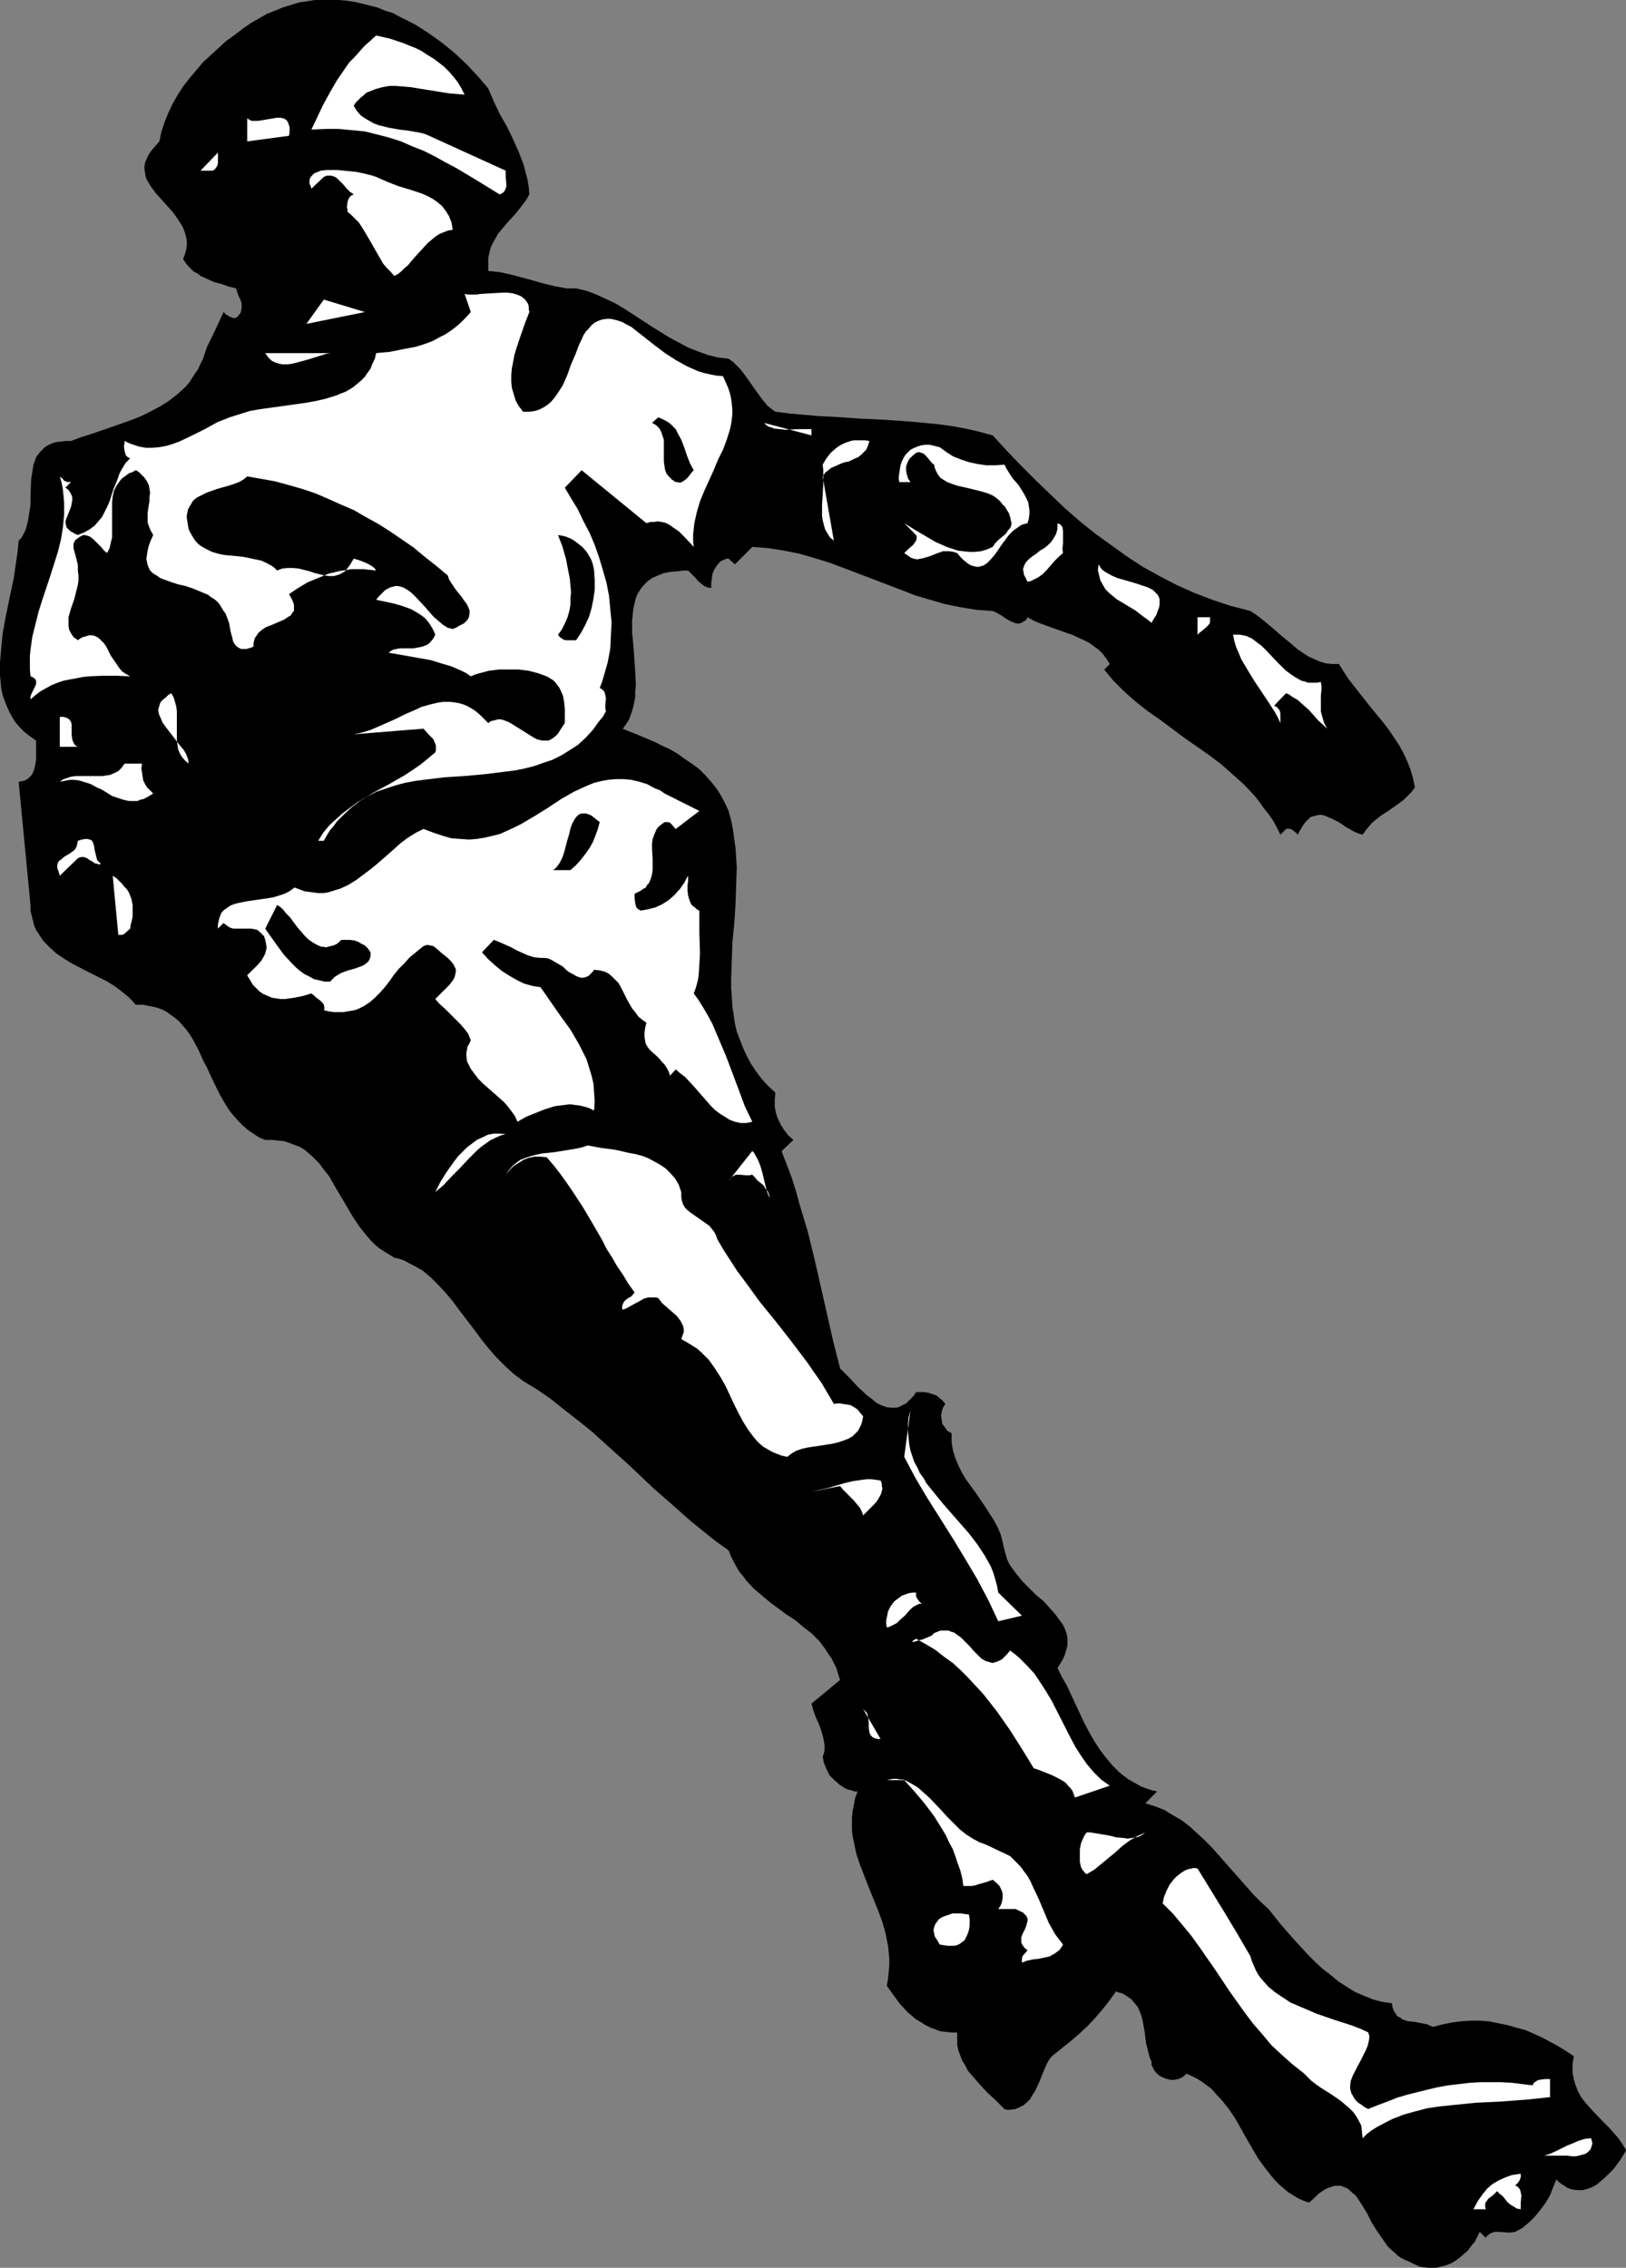 <?xml version="1.0" encoding="UTF-8" standalone="no"?>
<svg
   version="1.0"
   width="111.617mm"
   height="155.668mm"
   id="svg39"
   sodipodi:docname="In-Line Skating 24.wmf"
   xmlns:inkscape="http://www.inkscape.org/namespaces/inkscape"
   xmlns:sodipodi="http://sodipodi.sourceforge.net/DTD/sodipodi-0.dtd"
   xmlns="http://www.w3.org/2000/svg"
   xmlns:svg="http://www.w3.org/2000/svg">
  <rect width="100%" height="100%" fill="#808080" stroke="none"/>
  <sodipodi:namedview
     id="namedview39"
     pagecolor="#ffffff"
     bordercolor="#000000"
     borderopacity="0.25"
     inkscape:showpageshadow="2"
     inkscape:pageopacity="0.0"
     inkscape:pagecheckerboard="0"
     inkscape:deskcolor="#d1d1d1"
     inkscape:document-units="mm" />
  <defs
     id="defs1">
    <pattern
       id="WMFhbasepattern"
       patternUnits="userSpaceOnUse"
       width="6"
       height="6"
       x="0"
       y="0" />
  </defs>
  <path
     style="fill:#000000;fill-opacity:1;fill-rule:evenodd;stroke:none"
     d="m 126.671,22.946 1.454,3.393 1.616,3.393 1.777,3.07 1.616,3.393 1.454,3.232 1.293,3.393 0.485,1.939 0.485,1.778 0.323,1.939 0.162,1.939 -0.808,1.454 -0.969,1.293 -1.777,2.262 -1.939,2.101 -1.777,2.101 -0.808,0.97 -0.646,1.131 -0.646,1.131 -0.646,1.293 -0.323,1.293 -0.323,1.454 v 1.616 1.778 l 3.07,0.323 2.908,0.646 3.07,0.808 2.908,0.808 2.908,0.808 2.747,0.646 2.747,0.485 h 1.293 1.131 l 2.747,0.646 2.585,0.97 2.424,1.131 2.424,1.131 2.424,1.454 2.262,1.454 4.686,3.07 4.686,2.909 2.424,1.293 2.424,1.293 2.424,0.97 2.747,0.97 2.585,0.646 1.454,0.162 1.293,0.162 1.131,0.808 0.969,0.97 0.969,0.97 0.646,0.808 1.293,1.778 1.131,1.616 1.131,1.616 1.293,1.778 0.646,0.808 0.808,0.97 0.969,0.808 1.131,0.808 3.878,0.485 3.716,0.323 3.555,0.323 3.555,0.162 7.109,0.485 6.786,0.323 6.786,0.485 6.786,0.646 3.555,0.485 3.555,0.646 3.555,0.808 3.555,0.97 3.716,4.04 3.716,3.878 3.716,3.717 3.878,3.717 3.716,3.555 3.878,3.393 4.039,3.232 4.039,2.909 4.039,2.909 4.201,2.747 4.362,2.424 4.362,2.262 4.686,2.101 4.686,1.778 4.847,1.616 2.585,0.646 2.424,0.646 1.454,0.97 1.293,0.97 2.747,2.262 2.585,2.262 2.747,2.262 1.293,1.131 1.454,0.97 1.454,0.97 1.454,0.646 1.454,0.646 1.616,0.485 1.616,0.162 h 1.777 l 1.293,2.101 1.293,1.939 2.908,3.717 3.07,3.878 3.07,3.717 1.454,1.939 1.293,1.939 1.293,1.939 1.131,2.101 0.969,2.101 0.808,2.101 0.646,2.262 0.485,2.262 -0.808,1.131 -0.969,0.97 -0.969,0.97 -0.808,0.646 -1.777,1.293 -1.616,1.131 -1.777,1.131 -1.616,1.293 -0.808,0.646 -0.808,0.97 -0.808,0.97 -0.808,1.131 -1.131,-0.323 -1.131,-0.485 -2.262,-1.293 -1.131,-0.808 -1.131,-0.646 -0.969,-0.485 -1.131,-0.485 -1.131,-0.485 -0.969,-0.162 -0.969,0.162 -1.131,0.323 -0.485,0.162 -0.323,0.323 -0.969,0.97 -0.485,0.646 -0.485,0.808 -0.485,0.808 -0.485,0.97 -0.646,-0.646 -0.646,-0.485 -0.485,-0.323 h -0.323 l -0.485,-0.162 -0.485,0.162 -1.454,1.454 -0.969,-1.939 -0.969,-1.778 -1.131,-1.616 -1.293,-1.616 -1.131,-1.616 -1.293,-1.616 -2.747,-2.909 -2.908,-2.585 -2.908,-2.585 -3.231,-2.424 -3.231,-2.262 -3.231,-2.262 -6.301,-4.686 -3.231,-2.262 -3.07,-2.424 -2.908,-2.585 -2.747,-2.747 -2.424,-2.909 1.454,-1.454 -0.808,-1.293 -0.969,-1.293 -1.131,-1.131 -1.131,-0.808 -1.293,-0.97 -1.293,-0.646 -1.454,-0.646 -1.293,-0.646 -5.978,-2.101 -3.07,-1.131 -1.454,-0.646 -1.454,-0.808 -0.485,0.808 -0.646,0.323 -0.485,0.323 -0.646,0.162 h -0.485 l -0.646,-0.162 -1.131,-0.485 -1.131,-0.646 -1.131,-0.808 -1.131,-0.646 -0.646,-0.323 -0.485,-0.162 -2.1,-0.162 -2.1,-0.162 -4.039,-0.646 -4.039,-0.808 -3.878,-1.131 -3.878,-1.131 -3.716,-1.454 -14.864,-5.656 -3.878,-1.454 -3.716,-1.131 -3.878,-1.131 -4.039,-0.808 -4.039,-0.646 -2.1,-0.162 -2.1,-0.162 -4.524,4.525 -1.616,-1.454 h -0.646 l -0.646,0.323 -0.485,0.162 -0.485,0.323 -0.808,0.97 -0.646,0.97 -0.485,1.131 -0.162,1.293 -0.162,1.131 v 1.293 l -0.969,-0.162 -0.808,-0.323 -0.808,-0.646 -0.808,-0.646 -0.646,-0.808 -0.646,-0.646 -0.646,-0.646 -0.646,-0.646 h -1.293 l -1.131,0.162 -2.1,0.162 -1.777,0.323 -1.616,0.646 -1.454,0.646 -1.131,0.808 -0.969,0.97 -0.808,0.97 -0.808,1.293 -0.485,1.131 -0.323,1.293 -0.323,1.454 -0.162,1.454 -0.162,1.616 v 3.232 l 0.323,3.232 0.485,6.948 0.162,3.393 -0.162,1.616 v 1.454 l -0.323,1.616 -0.323,1.454 -0.485,1.454 -0.485,1.293 -0.808,1.293 -0.808,1.131 4.039,1.616 4.201,1.778 1.939,0.97 2.1,0.97 1.939,1.131 1.777,1.293 1.939,1.293 1.777,1.293 1.616,1.616 1.454,1.616 1.454,1.778 1.131,1.778 1.131,2.101 0.969,2.101 0.646,2.424 0.485,2.424 0.323,2.424 0.323,2.262 0.162,2.424 0.162,2.585 -0.162,4.848 -0.162,4.848 -0.323,5.009 -0.485,4.848 -0.162,4.848 -0.162,4.686 v 2.262 l 0.162,2.262 0.162,2.424 0.323,2.262 0.323,2.262 0.485,2.101 0.808,2.101 0.808,2.101 0.969,2.101 1.131,2.101 1.293,1.939 1.454,1.939 1.616,1.778 1.939,1.778 -0.162,1.939 v 1.778 l 0.323,1.616 0.485,1.454 0.808,1.616 0.808,1.293 1.131,1.454 1.293,1.131 -3.07,2.909 1.293,3.393 1.293,3.393 1.131,3.555 0.969,3.555 2.1,6.948 1.777,7.272 1.616,7.11 1.616,7.11 1.616,7.11 1.777,6.948 1.131,1.131 1.131,1.131 2.262,2.424 2.424,2.262 1.293,0.97 1.131,0.97 1.293,0.646 1.293,0.485 1.293,0.162 h 1.293 l 0.646,-0.162 0.646,-0.323 0.646,-0.323 0.646,-0.323 0.646,-0.646 0.646,-0.646 0.646,-0.646 0.646,-0.97 h 1.131 1.131 l 0.969,0.162 0.969,0.323 0.969,0.323 0.808,0.646 0.808,0.646 0.808,0.97 -0.646,0.97 -0.323,1.131 -0.162,0.97 0.162,0.97 0.162,1.131 0.646,0.808 0.646,0.97 1.131,0.646 v 1.131 1.131 l 0.323,2.101 0.646,2.101 0.808,1.939 0.969,1.939 0.969,1.616 2.585,3.555 2.424,3.555 1.131,1.778 1.131,1.778 0.969,1.778 0.808,1.939 0.485,1.939 0.485,2.101 0.323,1.131 0.323,1.131 0.485,1.131 0.646,0.97 1.454,1.939 1.454,1.778 1.777,1.778 1.777,1.778 1.777,1.454 1.616,1.778 1.454,1.616 1.293,1.778 0.646,0.808 0.485,0.97 0.323,0.808 0.323,0.97 0.162,0.97 v 0.97 0.97 l -0.323,1.131 -0.323,1.131 -0.485,1.131 -0.646,1.131 -0.808,1.293 1.131,2.262 1.293,2.262 2.262,4.848 1.131,2.424 1.131,2.424 1.293,2.424 1.293,2.262 1.454,2.262 1.616,2.101 1.616,1.939 1.939,1.939 2.1,1.616 1.131,0.646 1.131,0.646 1.131,0.646 1.293,0.485 1.454,0.485 1.454,0.323 -3.07,3.07 2.585,0.808 2.424,0.97 2.1,1.293 2.262,1.293 2.1,1.616 1.939,1.778 1.939,1.778 1.939,1.939 3.555,4.04 3.716,4.201 3.555,4.04 1.939,1.939 1.939,1.778 3.231,4.04 3.393,3.878 3.716,4.04 1.777,1.778 1.939,1.778 2.1,1.616 1.939,1.616 2.262,1.454 2.1,1.293 2.262,0.97 2.424,0.97 2.424,0.646 2.424,0.323 0.162,1.131 0.323,0.808 0.485,0.808 0.485,0.646 0.646,0.323 0.646,0.485 1.454,0.485 1.777,0.162 0.808,0.162 0.808,0.162 1.616,0.323 0.646,0.323 0.808,0.323 2.424,-0.646 2.424,-0.485 2.424,-0.323 2.424,-0.162 h 2.424 l 2.424,0.162 2.262,0.485 2.424,0.485 2.262,0.646 2.424,0.646 2.262,0.97 2.1,0.97 2.1,1.131 2.1,1.131 2.1,1.293 1.939,1.293 -0.162,1.131 -0.162,0.97 v 1.131 0.97 l 0.323,1.778 0.485,1.616 0.646,1.616 0.808,1.454 1.131,1.454 1.131,1.293 2.262,2.424 2.585,2.585 1.293,1.454 1.131,1.293 1.131,1.616 0.969,1.616 -0.646,1.131 -0.808,1.293 -1.777,2.424 -1.131,1.131 -0.969,0.97 -1.131,0.97 -1.131,0.97 -1.131,0.646 -1.293,0.485 -1.293,0.323 h -1.293 l -1.454,-0.162 -1.293,-0.485 -0.646,-0.485 -0.808,-0.485 -0.646,-0.485 -0.646,-0.646 -0.808,1.939 -0.808,2.101 -1.131,1.939 -1.293,1.778 -1.454,1.778 -1.616,1.616 -1.777,1.454 -1.777,0.97 -1.131,0.162 h -0.969 l -2.262,-0.162 h -0.969 l -0.969,0.323 -0.323,0.162 -0.323,0.323 -0.485,0.323 -0.162,0.485 -1.616,-1.616 -0.646,1.293 -0.646,1.293 -0.969,1.131 -0.808,1.131 -1.131,0.97 -1.131,0.97 -1.131,0.808 -1.131,0.646 -1.293,0.485 -1.293,0.323 -1.293,0.323 h -1.293 l -1.454,-0.162 -1.293,-0.162 -1.454,-0.646 -1.293,-0.646 -1.131,-0.485 -0.969,-0.485 -0.969,-0.646 -0.808,-0.808 -0.969,-0.808 -0.808,-0.808 -1.454,-2.101 -1.454,-2.101 -1.293,-2.101 -1.131,-2.262 -1.293,-2.101 -1.131,-1.778 -0.646,-0.808 -0.808,-0.646 -0.646,-0.646 -0.646,-0.485 -0.808,-0.323 -0.808,-0.323 h -0.808 -0.808 l -0.969,0.323 -0.969,0.323 -1.131,0.646 -1.131,0.808 -1.131,1.131 -1.293,1.131 -1.454,-0.485 -1.454,-0.646 -1.293,-0.808 -1.293,-0.808 -1.131,-0.97 -1.131,-0.97 -0.969,-0.97 -0.969,-1.131 -1.777,-2.262 -1.777,-2.424 -2.908,-5.009 -2.908,-5.171 -1.616,-2.424 -1.777,-2.262 -1.939,-2.101 -0.969,-1.131 -1.131,-0.808 -1.293,-0.97 -1.293,-0.808 -1.293,-0.646 -1.454,-0.646 -0.485,0.485 -0.646,0.485 -0.646,0.323 -0.646,0.162 -0.808,0.162 h -0.808 l -0.646,-0.162 -0.646,-0.162 -0.808,-0.323 -0.646,-0.323 -0.646,-0.485 -0.485,-0.485 -0.485,-0.646 -0.323,-0.646 -0.323,-0.646 v -0.808 l -0.485,-1.131 -0.323,-1.293 -0.646,-2.585 -0.162,-1.454 -0.162,-1.293 -0.485,-2.747 -0.323,-1.293 -0.485,-1.293 -0.485,-1.131 -0.808,-0.97 -0.808,-0.97 -1.131,-0.808 -1.293,-0.808 -0.808,-0.162 -0.808,-0.323 -1.616,2.262 -1.777,2.262 -1.939,2.262 -1.939,2.101 -2.1,1.939 -2.424,2.101 -2.424,1.939 -2.424,1.939 -0.646,0.808 -0.646,1.131 -0.969,2.262 -0.969,2.424 -1.131,2.424 -0.646,0.97 -0.646,1.131 -0.808,0.808 -0.969,0.808 -0.969,0.485 -1.131,0.485 -1.293,0.162 h -0.808 l -0.646,-0.162 -2.262,-2.262 -2.262,-2.101 -2.1,-2.262 -1.939,-2.262 -0.969,-1.131 -0.646,-1.293 -0.808,-1.293 -0.485,-1.293 -0.485,-1.293 -0.323,-1.454 v -1.616 -1.616 h -1.454 l -1.454,-0.162 -1.454,-0.162 -1.293,-0.485 -1.293,-0.485 -1.293,-0.646 -1.293,-0.808 -1.131,-0.646 -1.131,-0.97 -1.131,-0.97 -1.939,-2.101 -1.777,-2.424 -1.616,-2.262 0.323,-1.939 0.162,-1.616 0.162,-1.778 v -1.616 l -0.162,-1.778 -0.162,-1.616 -0.323,-1.616 -0.323,-1.616 -0.808,-2.909 -1.131,-3.07 -2.424,-5.979 -1.131,-2.909 -1.131,-2.909 -0.969,-2.909 -0.646,-3.07 -0.323,-1.616 -0.162,-1.454 v -1.616 -1.616 l 0.162,-1.616 0.323,-1.616 0.323,-1.778 0.646,-1.778 h -0.808 l -0.808,-0.323 -0.808,-0.162 -0.808,-0.323 -1.454,-0.97 -1.293,-1.131 -1.293,-1.293 -0.808,-1.616 -0.323,-0.808 -0.323,-0.808 -0.162,-0.808 -0.162,-0.808 0.323,-0.808 0.162,-0.808 v -0.646 -0.808 l -0.323,-1.778 -0.485,-1.778 -0.646,-1.778 -0.808,-1.778 -0.646,-1.778 -0.485,-1.778 7.432,-6.14 -0.485,-1.454 -0.485,-1.616 -0.646,-1.293 -0.646,-1.293 -0.808,-1.131 -0.808,-1.293 -1.616,-2.101 -1.939,-1.939 -2.1,-1.616 -2.1,-1.778 -2.262,-1.454 -4.362,-3.232 -2.1,-1.778 -2.1,-1.778 -1.939,-2.101 -0.808,-1.131 -0.969,-1.131 -0.646,-1.131 -0.808,-1.454 -0.646,-1.293 -0.646,-1.616 -3.393,-2.424 -3.231,-2.585 -3.393,-2.747 -3.07,-2.747 -6.463,-5.656 -6.301,-5.979 -6.463,-5.817 -3.231,-2.909 -3.393,-2.747 -3.555,-2.747 -3.393,-2.747 -3.716,-2.585 -3.716,-2.262 -2.585,-1.939 -2.262,-2.101 -2.262,-2.262 -1.939,-2.262 -1.939,-2.424 -1.777,-2.424 -3.716,-4.848 -1.777,-2.424 -1.777,-2.101 -1.939,-2.101 -1.939,-1.939 -2.1,-1.778 -1.131,-0.646 -1.131,-0.646 -1.293,-0.646 -1.131,-0.646 -1.293,-0.485 -1.454,-0.323 -1.293,-0.808 -1.293,-0.808 -1.293,-0.808 -1.131,-0.97 -1.131,-1.131 -0.969,-1.131 -1.939,-2.424 -1.616,-2.424 -1.616,-2.747 -3.07,-5.171 -1.454,-2.585 -1.777,-2.262 -0.808,-1.131 -0.969,-0.97 -0.969,-0.97 -1.131,-0.97 -0.969,-0.808 -1.131,-0.646 -1.293,-0.485 -1.293,-0.485 -1.454,-0.485 -1.454,-0.162 -1.616,-0.162 h -1.777 l -1.616,-0.646 -1.454,-0.97 -1.454,-0.97 -1.293,-1.131 -1.131,-1.131 -1.131,-1.293 -0.969,-1.131 -0.969,-1.454 -1.616,-2.747 -1.454,-2.909 -1.454,-3.07 -0.646,-1.454 -0.808,-1.454 -1.293,-2.909 -1.454,-2.747 -0.808,-1.293 -0.808,-1.131 -0.969,-1.131 -0.969,-1.131 -1.131,-0.97 -1.131,-0.808 -1.131,-0.808 -1.293,-0.646 -1.454,-0.485 -1.616,-0.323 -1.616,-0.323 h -1.939 l -1.616,-1.778 -1.939,-1.616 -1.939,-1.454 -2.1,-1.293 -4.524,-2.262 -4.362,-2.262 -2.1,-1.293 -1.939,-1.293 -1.777,-1.616 -1.616,-1.616 -0.646,-0.97 -0.646,-0.97 -0.646,-0.97 -0.485,-1.131 -0.323,-1.293 -0.323,-1.293 -0.323,-1.293 v -1.454 l -3.07,-31.995 0.808,-0.162 0.808,-0.162 0.808,-0.485 0.485,-0.485 0.485,-0.485 0.323,-0.646 0.323,-0.808 0.162,-0.646 0.323,-1.778 v -1.616 -1.778 -1.616 L 7.755,191.001 6.301,189.87 5.17,188.738 4.039,187.446 3.231,186.153 2.424,184.699 1.777,183.244 1.131,181.628 0.646,180.174 0.323,178.558 0.162,176.942 0,175.165 v -1.616 -1.778 l 0.323,-3.555 0.323,-3.555 0.646,-3.717 1.454,-7.11 0.808,-3.717 0.485,-3.393 0.485,-3.232 0.323,-3.232 0.646,-0.646 0.485,-0.808 0.485,-0.97 0.323,-0.808 0.485,-1.939 0.323,-2.101 0.323,-2.101 v -2.262 l 0.162,-4.201 0.323,-2.101 0.323,-1.939 0.323,-0.808 0.323,-0.97 0.485,-0.646 0.485,-0.646 0.646,-0.646 0.646,-0.646 0.808,-0.485 0.969,-0.485 0.969,-0.323 1.293,-0.162 1.293,-0.162 h 1.454 l 2.585,-0.97 2.585,-0.808 5.17,-1.778 5.493,-1.939 2.424,-0.97 2.585,-1.293 2.424,-1.293 2.262,-1.454 2.262,-1.778 1.939,-1.778 0.969,-1.131 1.454,-2.262 0.808,-1.131 0.646,-1.454 0.646,-1.293 0.485,-1.454 0.485,-1.454 2.262,-4.686 2.1,-4.525 0.646,0.646 0.808,0.485 0.323,0.162 0.485,0.162 0.485,0.162 0.485,-0.162 0.485,-0.323 0.323,-0.485 0.323,-0.323 0.162,-0.485 0.162,-0.97 V 78.695 L 62.366,77.725 61.881,76.756 61.558,75.786 61.235,74.817 59.296,74.332 57.519,73.686 55.58,73.201 53.803,72.393 52.025,71.585 51.218,70.939 50.248,70.454 49.602,69.807 48.794,68.999 l -0.646,-0.808 -0.646,-0.97 0.485,-1.293 0.323,-1.131 0.162,-1.131 v -1.131 l -0.162,-0.97 -0.323,-1.131 -0.323,-0.97 -0.485,-0.97 -1.131,-1.778 -1.293,-1.778 -1.454,-1.616 -1.454,-1.616 -1.454,-1.616 -1.293,-1.778 -0.485,-0.808 -0.485,-0.808 -0.323,-0.808 -0.162,-0.97 -0.162,-0.97 v -0.808 l 0.162,-0.97 0.485,-1.131 0.485,-0.97 0.646,-0.97 0.969,-1.131 1.131,-1.293 0.485,-2.424 0.808,-2.424 0.969,-2.424 1.131,-2.424 1.293,-2.262 1.454,-2.262 1.616,-2.101 1.777,-2.101 1.777,-2.101 1.939,-1.778 2.1,-1.939 1.939,-1.778 2.262,-1.616 2.1,-1.616 2.1,-1.454 2.262,-1.293 L 69.313,3.555 71.414,2.747 73.353,1.939 75.453,1.293 77.553,0.646 79.654,0.323 81.754,0 h 1.939 2.1 2.1 l 1.939,0.162 2.1,0.323 2.1,0.485 1.939,0.485 1.939,0.485 1.939,0.808 2.1,0.646 1.777,0.97 1.939,0.97 1.939,0.97 1.777,1.131 1.777,1.131 3.393,2.424 3.393,2.747 3.07,2.909 2.908,3.07 z"
     id="path1" />
  <path
     style="fill:#ffffff;fill-opacity:1;fill-rule:evenodd;stroke:none"
     d="m 120.531,24.562 -1.939,-0.162 -1.939,-0.162 -4.039,-0.646 -4.039,-0.646 -1.939,-0.323 -1.939,-0.162 -1.939,-0.162 H 100.981 l -1.777,0.323 -1.777,0.485 -1.616,0.646 -0.808,0.323 -0.646,0.646 -0.646,0.485 -0.646,0.646 -0.808,0.808 -0.485,0.808 0.808,1.293 0.969,1.131 1.131,0.808 1.131,0.646 1.131,0.646 1.293,0.485 1.293,0.323 1.293,0.323 2.747,0.485 2.585,0.323 2.747,0.485 1.293,0.323 1.131,0.485 19.873,9.049 v 0.808 0.808 l 0.162,1.778 v 0.808 l -0.323,0.808 -0.162,0.323 -0.323,0.323 -0.485,0.323 -0.485,0.162 -5.493,-3.393 -5.655,-3.393 -2.747,-1.454 -2.908,-1.616 -2.908,-1.454 -2.908,-1.131 -2.908,-1.293 -3.07,-0.97 -3.07,-0.808 -3.231,-0.808 -3.393,-0.323 -3.393,-0.323 h -3.393 l -3.716,0.162 3.07,-6.464 1.777,-3.232 1.777,-3.07 2.1,-3.07 1.131,-1.616 1.293,-1.293 1.293,-1.454 1.293,-1.454 1.454,-1.293 1.616,-1.454 3.555,0.808 3.393,1.131 1.616,0.646 1.616,0.646 1.616,0.808 1.454,0.97 1.616,0.97 1.293,0.97 1.454,1.131 1.293,1.293 1.131,1.293 1.131,1.454 0.969,1.616 z"
     id="path2" />
  <path
     style="fill:#ffffff;fill-opacity:1;fill-rule:evenodd;stroke:none"
     d="m 74.968,35.227 -10.825,1.454 v -5.979 l 0.485,0.323 0.646,0.323 h 0.808 0.969 l 1.939,-0.323 1.939,-0.323 0.969,-0.162 h 0.808 l 0.808,0.162 0.646,0.323 0.323,0.323 0.162,0.323 0.162,0.323 0.162,0.485 0.162,0.485 v 1.454 z"
     id="path3" />
  <path
     style="fill:#ffffff;fill-opacity:1;fill-rule:evenodd;stroke:none"
     d="m 55.095,44.276 h -3.07 l 4.524,-4.686 v 0.646 0.808 1.293 l -0.162,0.646 -0.323,0.485 -0.323,0.485 z"
     id="path4" />
  <path
     style="fill:#ffffff;fill-opacity:1;fill-rule:evenodd;stroke:none"
     d="m 117.461,59.627 -1.131,0.162 -1.293,0.485 -1.131,0.485 -0.969,0.646 -0.969,0.808 -0.969,0.808 -1.777,1.939 -1.777,1.939 -1.616,1.939 -0.969,0.808 -0.808,0.808 -0.808,0.646 -0.969,0.485 -0.969,-1.131 -0.969,-0.97 L 99.365,68.353 98.719,67.222 97.426,64.96 96.134,62.697 95.003,60.758 93.71,58.658 93.064,57.688 92.095,56.718 91.125,55.749 90.156,54.941 v -0.646 l -0.162,-0.485 0.162,-1.293 0.162,-0.646 0.323,-0.646 0.485,-0.485 0.646,-0.323 -0.969,-0.646 -0.969,-0.97 -0.808,-0.97 -0.808,-0.808 -0.808,-0.808 -0.485,-0.323 -0.485,-0.162 -0.485,-0.162 h -0.646 -0.485 l -0.808,0.323 -3.231,3.07 -0.162,-0.646 -0.323,-0.646 v -0.485 -0.485 l 0.162,-0.485 0.162,-0.323 0.323,-0.323 0.323,-0.323 0.323,-0.323 0.485,-0.162 1.131,-0.485 1.454,-0.162 h 1.454 1.454 l 1.616,0.162 3.231,0.323 1.616,0.323 1.293,0.323 1.293,0.323 0.969,0.323 1.454,0.646 1.454,0.646 2.908,1.131 3.231,0.97 2.908,0.97 1.454,0.646 1.454,0.808 1.131,0.808 1.131,0.97 0.969,1.293 0.808,1.293 0.323,0.808 0.323,0.808 0.162,0.97 z"
     id="path5" />
  <path
     style="fill:#ffffff;fill-opacity:1;fill-rule:evenodd;stroke:none"
     d="m 137.334,80.957 -1.131,2.909 -1.131,3.232 -1.131,3.393 -0.485,1.616 -0.323,1.778 -0.323,1.616 -0.162,1.778 v 1.778 l 0.162,1.616 0.485,1.616 0.485,1.616 0.808,1.454 1.131,1.454 h 1.454 l 1.454,-0.162 1.131,-0.323 1.293,-0.646 0.969,-0.646 0.969,-0.808 0.808,-0.97 0.808,-1.131 0.646,-0.97 0.808,-1.293 1.131,-2.585 0.969,-2.747 1.131,-2.585 0.969,-2.585 0.646,-1.293 0.485,-1.131 0.646,-0.97 0.808,-0.808 0.646,-0.808 0.808,-0.646 0.969,-0.485 0.969,-0.323 1.131,-0.162 h 1.131 l 1.454,0.323 1.454,0.485 1.454,0.808 0.969,0.485 0.808,0.646 5.332,4.201 2.585,1.939 2.747,1.778 2.908,1.616 1.454,0.646 1.454,0.646 1.616,0.485 1.454,0.323 1.616,0.323 1.777,0.162 0.646,1.454 0.646,1.454 0.485,1.454 0.323,1.454 0.162,1.293 0.162,1.454 v 1.293 l -0.162,1.454 -0.162,1.131 -0.323,1.454 -0.808,2.585 -0.969,2.585 -1.293,2.585 -1.131,2.747 -2.424,5.333 -1.131,2.747 -0.808,2.747 -0.323,1.454 -0.323,1.454 -0.162,1.454 -0.162,1.616 v 1.454 l 0.162,1.616 -2.585,-2.747 -1.293,-1.293 -1.454,-0.97 -0.646,-0.485 -0.808,-0.485 -0.808,-0.323 -0.808,-0.162 -0.969,-0.162 -0.808,0.162 h -0.969 l -1.131,0.323 -16.803,-13.735 -4.362,4.525 1.616,2.747 1.777,2.909 1.454,3.07 1.616,3.07 1.293,3.07 1.131,3.232 0.969,3.232 0.969,3.393 0.646,3.393 0.323,3.393 0.323,3.393 -0.162,3.393 -0.162,3.393 -0.646,3.555 -0.969,3.393 -0.485,1.616 -0.646,1.778 0.485,0.162 0.323,0.323 0.323,0.323 0.162,0.323 0.162,0.646 0.162,0.808 -0.162,1.778 v 0.808 l 0.162,0.808 -0.808,1.454 -0.969,1.131 -0.808,1.131 -0.808,1.131 -1.939,2.101 -1.939,1.778 -2.262,1.454 -2.1,1.293 -2.262,1.131 -2.424,0.808 -2.262,0.808 -2.585,0.646 -2.424,0.485 -2.585,0.323 -5.17,0.646 -5.332,0.485 -5.17,0.323 -5.332,0.646 -2.424,0.323 -2.585,0.485 -2.424,0.646 -2.424,0.808 -2.424,0.808 -2.262,1.131 -2.1,1.293 -2.1,1.616 -1.939,1.778 -1.939,1.939 -0.808,1.131 -0.969,1.131 -0.808,1.293 -0.808,1.454 h -1.454 l 1.293,-2.101 1.616,-1.939 1.777,-1.616 1.616,-1.454 1.939,-1.454 1.939,-1.454 4.039,-2.424 4.201,-2.262 4.201,-2.424 1.939,-1.293 2.1,-1.454 1.777,-1.454 1.939,-1.616 0.162,-0.485 v -0.485 -0.808 l -0.323,-0.808 -0.323,-0.808 -0.646,-0.646 -0.646,-0.646 -1.293,-1.454 -18.096,1.454 2.262,-0.485 2.1,-0.646 2.262,-0.97 4.362,-1.939 2.262,-1.131 2.262,-0.97 2.1,-0.97 2.262,-0.646 2.1,-0.485 1.131,-0.162 h 1.131 0.969 l 1.131,0.162 0.969,0.162 1.131,0.323 1.131,0.485 1.131,0.646 0.969,0.646 1.131,0.97 0.969,0.97 1.131,1.131 0.646,-0.485 0.646,-0.162 0.646,-0.162 0.646,-0.162 h 0.646 l 0.646,0.162 1.293,0.485 1.131,0.646 1.293,0.808 2.585,1.616 1.293,0.808 1.131,0.646 1.293,0.323 h 0.485 0.646 0.646 l 0.646,-0.323 0.485,-0.323 0.646,-0.485 0.646,-0.646 0.485,-0.808 0.646,-0.97 0.646,-0.97 v -1.939 -1.778 l -0.162,-1.616 -0.323,-1.778 -0.646,-1.454 -0.323,-0.646 -0.485,-0.646 -0.485,-0.646 -0.646,-0.646 -0.808,-0.485 -0.808,-0.485 -2.262,-0.808 -2.424,-0.646 -2.585,-0.323 h -2.585 -2.585 l -2.585,0.323 -2.424,0.646 -1.131,0.323 -1.131,0.485 -1.131,-0.808 -1.293,-0.646 -2.585,-1.131 -2.747,-0.808 -2.585,-0.808 -10.987,-1.939 0.646,-0.485 0.646,-0.323 0.808,-0.162 0.808,-0.162 h 1.777 1.777 l 1.777,-0.323 0.646,-0.162 0.808,-0.323 0.646,-0.323 0.646,-0.646 0.646,-0.808 0.485,-0.97 -0.485,-1.131 -0.646,-1.131 -0.646,-0.97 -0.808,-0.97 -0.808,-0.646 -0.969,-0.646 -1.939,-1.131 -2.262,-0.808 -2.262,-0.646 -2.262,-0.485 -2.262,-0.485 0.808,-0.97 0.808,-0.808 0.646,-0.646 0.808,-0.485 0.646,-0.323 0.646,-0.162 0.646,-0.162 h 0.646 l 0.646,0.162 0.646,0.162 1.131,0.646 1.131,0.808 1.131,1.131 2.262,2.424 2.262,2.585 1.293,1.131 1.131,0.97 1.293,0.808 0.646,0.162 0.646,0.162 0.808,-0.323 0.808,-0.485 0.646,-0.323 0.646,-0.323 0.485,-0.485 0.323,-0.323 0.323,-0.485 0.162,-0.323 0.162,-0.97 v -0.808 l -0.323,-0.808 -0.485,-0.97 -0.646,-0.808 -0.646,-0.97 -1.454,-1.778 -1.293,-1.939 -0.485,-0.808 -0.323,-0.97 -2.908,-2.424 -3.07,-2.424 -2.908,-2.424 -3.07,-2.101 -3.07,-2.101 -3.07,-1.939 -3.231,-1.778 -3.07,-1.778 -3.393,-1.454 -3.231,-1.454 -3.393,-1.454 -3.393,-1.131 -3.393,-0.97 -3.555,-0.97 -3.555,-0.646 -3.716,-0.646 -0.969,0.808 -1.131,0.646 -1.293,0.485 -1.454,0.485 -2.908,0.808 -2.747,0.97 -1.293,0.646 -1.293,0.646 -0.969,0.808 -0.646,1.131 -0.323,0.485 -0.323,0.646 -0.162,0.808 -0.162,0.646 v 0.808 l 0.162,0.97 0.162,0.97 0.162,0.97 0.485,0.97 0.485,0.808 0.485,0.808 0.485,0.646 0.646,0.646 0.646,0.485 1.454,0.808 1.293,0.646 1.616,0.485 1.454,0.323 1.616,0.162 1.777,0.162 1.616,0.162 1.616,0.323 1.454,0.323 1.616,0.323 1.454,0.646 1.454,0.808 0.646,0.485 0.646,0.646 1.293,-0.485 1.454,-0.162 h 1.454 l 1.454,0.162 1.293,0.323 1.293,0.323 1.454,0.485 1.293,0.323 1.293,0.323 1.131,0.162 h 1.293 l 1.131,-0.323 0.485,-0.162 0.485,-0.323 0.646,-0.323 0.485,-0.485 0.485,-0.646 0.485,-0.646 0.485,-0.808 0.485,-0.808 1.616,0.485 1.616,0.646 0.646,0.323 0.808,0.485 0.646,0.485 0.485,0.646 -1.616,-0.162 -1.616,-0.162 h -1.616 -1.616 l -3.07,0.485 -1.293,0.323 -1.454,0.323 -2.747,1.131 -2.747,1.131 -2.424,1.454 -2.424,1.616 0.485,0.808 0.323,0.646 0.323,0.808 0.162,0.485 v 0.646 0.485 0.485 l -0.323,0.323 -0.485,0.808 -0.808,0.485 -0.969,0.646 -1.131,0.485 -2.262,0.97 -1.293,0.485 -0.969,0.646 -0.969,0.808 -0.646,0.97 -0.323,0.485 -0.162,0.646 -0.162,0.646 v 0.808 l -0.646,0.323 -0.646,0.162 -0.485,0.162 h -0.485 -0.969 l -0.646,-0.323 -0.646,-0.485 -0.485,-0.646 -0.323,-0.646 -0.162,-0.808 -0.485,-1.778 -0.323,-1.939 -0.323,-0.97 -0.323,-0.808 -0.323,-0.808 -0.485,-0.646 -0.485,-0.808 -0.485,-0.808 -0.646,-0.808 -0.808,-0.646 -0.808,-0.485 -0.808,-0.646 -1.939,-0.808 -1.939,-0.808 -1.939,-0.646 -2.1,-0.485 -1.939,-0.646 -1.777,-0.646 -0.808,-0.323 -0.646,-0.485 -0.808,-0.485 -0.485,-0.323 -0.646,-0.646 -0.323,-0.646 -0.323,-0.808 -0.162,-0.808 -0.162,-0.808 0.162,-0.97 0.162,-1.131 0.323,-1.293 0.485,-1.293 0.646,-1.454 -0.646,-1.131 -0.485,-1.131 -0.323,-1.131 v -1.131 -1.131 l 0.162,-1.131 0.323,-2.101 v -0.97 l 0.162,-1.131 -0.162,-0.97 -0.162,-0.97 -0.485,-0.97 -0.646,-0.97 -0.969,-0.97 -0.485,-0.485 -0.808,-0.485 -0.808,0.485 -0.969,0.323 -0.646,0.485 -0.646,0.485 -0.646,0.485 -0.485,0.646 -0.808,1.131 -0.646,1.293 -0.323,1.454 -0.162,1.454 v 1.454 3.07 3.07 1.616 l -0.323,1.293 -0.323,1.454 -0.646,1.293 -0.808,-0.646 -0.646,-0.808 -1.454,-1.454 -0.646,-0.646 -0.808,-0.646 -0.808,-0.323 -0.969,-0.162 -0.969,0.485 -0.646,0.485 -0.485,0.323 -0.323,0.646 -0.162,0.323 v 0.646 0.485 l 0.162,0.646 0.323,1.131 0.323,1.293 0.323,1.293 v 0.808 0.646 l 0.162,1.293 v 1.293 l -0.162,1.131 -0.323,1.293 -0.646,2.585 -0.808,2.262 -0.323,1.131 -0.323,1.131 v 1.131 1.131 l 0.162,0.97 0.485,0.97 0.646,0.97 0.485,0.323 0.646,0.485 0.646,-0.485 0.646,-0.323 0.646,-0.162 0.485,-0.162 0.646,-0.162 h 0.485 l 0.808,0.162 0.969,0.485 0.646,0.646 0.808,0.808 0.646,0.97 1.131,2.262 1.454,2.101 0.646,0.97 0.808,0.97 0.969,0.646 1.131,0.646 -3.555,-0.162 h -3.555 l -3.555,0.162 -1.616,0.162 -1.616,0.323 -1.777,0.323 -1.616,0.323 -1.454,0.485 -1.616,0.646 -1.454,0.808 -1.454,0.808 -1.293,0.97 -1.293,1.131 v -0.485 -0.323 l 0.323,-0.808 0.808,-1.616 0.323,-0.808 v -0.323 -0.485 l -0.162,-0.323 -0.323,-0.323 -0.485,-0.323 -0.485,-0.162 -0.162,-1.778 v -1.778 -1.778 l 0.162,-1.616 0.485,-3.393 0.808,-3.232 0.808,-3.232 0.969,-3.07 2.1,-6.302 0.969,-3.07 0.969,-3.07 0.808,-3.232 0.485,-3.07 0.323,-3.232 v -1.616 -1.616 l -0.162,-1.778 -0.162,-1.616 -0.323,-1.778 -0.485,-1.616 0.323,0.323 0.323,0.162 0.485,0.646 0.485,0.162 0.323,0.162 h 0.485 0.485 l -1.454,1.454 0.485,0.323 0.485,0.485 0.485,0.808 0.323,0.808 v 0.808 l -0.162,0.97 -0.162,0.808 -0.323,0.808 -0.646,1.616 -0.323,0.808 -0.162,0.646 0.162,0.808 0.162,0.646 0.323,0.323 0.323,0.323 0.323,0.323 0.646,0.323 0.485,0.323 0.808,0.323 0.808,-0.323 0.808,-0.323 1.454,-0.808 1.293,-0.97 0.969,-1.131 0.969,-1.131 0.646,-1.293 0.646,-1.293 0.646,-1.454 0.969,-3.07 1.131,-2.747 0.485,-1.454 0.808,-1.454 0.808,-1.293 1.131,-1.131 -0.646,-0.323 -0.485,-0.485 -0.162,-0.646 -0.162,-0.485 -0.162,-1.293 0.162,-0.646 v -0.646 l 0.969,0.485 0.808,0.323 1.939,0.646 1.777,0.323 h 1.777 l 1.777,-0.162 1.777,-0.323 1.616,-0.485 1.777,-0.646 3.393,-1.616 3.231,-1.616 3.231,-1.778 1.616,-0.646 1.616,-0.646 2.585,-0.808 2.585,-0.808 2.747,-0.485 5.817,-0.808 5.817,-0.808 2.747,-0.485 2.747,-0.646 2.585,-0.808 1.131,-0.485 1.293,-0.485 1.131,-0.646 0.969,-0.646 0.969,-0.808 0.969,-0.808 0.969,-0.97 0.646,-0.97 0.808,-1.131 0.485,-1.293 0.646,-1.293 0.323,-1.454 3.555,-0.323 3.231,-0.646 3.393,-0.646 1.616,-0.485 1.454,-0.485 1.616,-0.646 1.454,-0.808 1.616,-0.808 1.454,-0.97 1.293,-0.97 1.293,-1.131 1.293,-1.293 1.293,-1.454 -1.616,-4.686 0.808,0.162 h 1.131 1.131 l 1.131,-0.162 2.747,-0.162 2.908,-0.162 h 1.293 l 1.293,0.162 1.131,0.323 1.131,0.485 0.808,0.646 0.323,0.323 0.323,0.485 0.323,0.485 0.162,0.646 v 0.646 z"
     id="path6" />
  <path
     style="fill:#ffffff;fill-opacity:1;fill-rule:evenodd;stroke:none"
     d="m 79.492,84.027 4.524,-6.302 10.664,3.232 z"
     id="path7" />
  <path
     style="fill:#ffffff;fill-opacity:1;fill-rule:evenodd;stroke:none"
     d="m 87.086,91.622 h -1.293 l -1.131,0.162 -2.585,0.808 -2.585,0.808 -2.424,0.646 -1.293,0.323 -1.131,0.162 H 73.353 L 72.383,94.369 71.414,94.046 70.444,93.561 69.636,92.753 69.152,92.107 68.829,91.622 Z"
     id="path8" />
  <path
     style="fill:#000000;fill-opacity:1;fill-rule:evenodd;stroke:none"
     d="m 179.989,122.001 -0.485,0.485 -0.969,1.293 -0.485,0.485 -0.646,0.485 -0.485,0.323 -0.646,0.162 -0.485,-0.162 h -0.485 l -0.485,-0.323 -0.485,-0.323 -0.808,-0.808 -0.646,-0.808 -0.323,-0.97 -0.162,-0.97 -0.162,-1.131 v -2.262 -2.262 -1.131 l -0.323,-0.97 -0.323,-0.97 -0.485,-0.97 -0.808,-0.808 -0.485,-0.323 -0.646,-0.323 1.616,-1.454 1.131,0.485 0.969,0.485 0.969,0.646 0.646,0.646 0.808,0.808 0.485,0.97 0.969,1.778 0.808,2.101 0.646,1.939 0.808,2.101 z"
     id="path9" />
  <path
     style="fill:#ffffff;fill-opacity:1;fill-rule:evenodd;stroke:none"
     d="m 210.525,111.336 v 1.616 l -12.279,-3.232 0.485,0.485 0.646,0.485 0.646,0.162 0.808,0.323 1.454,0.162 1.616,0.162 3.231,-0.162 h 1.616 z"
     id="path10" />
  <path
     style="fill:#ffffff;fill-opacity:1;fill-rule:evenodd;stroke:none"
     d="m 225.551,114.407 -0.323,1.131 -0.485,1.131 -0.646,0.646 -0.646,0.646 -0.808,0.646 -0.808,0.323 -1.616,0.808 -0.969,0.162 -0.969,0.323 -1.777,0.808 -0.808,0.323 -0.808,0.646 -0.808,0.646 -0.646,0.97 2.908,16.644 -0.969,-0.808 -0.646,-0.97 -0.646,-1.131 -0.323,-1.131 -0.323,-1.293 -0.162,-1.131 v -1.293 -1.293 l 0.323,-5.494 v -2.585 -1.293 l -0.162,-1.293 0.969,-1.616 1.131,-1.454 1.293,-1.131 0.646,-0.485 0.808,-0.485 0.646,-0.323 0.808,-0.323 0.969,-0.323 0.808,-0.162 h 0.969 0.969 0.969 z"
     id="path11" />
  <path
     style="fill:#ffffff;fill-opacity:1;fill-rule:evenodd;stroke:none"
     d="m 260.612,120.547 0.485,0.97 0.485,0.808 1.131,1.778 1.454,1.616 1.131,1.778 0.485,0.808 0.485,0.97 0.485,0.97 0.162,0.97 0.162,1.131 v 0.97 l -0.162,1.293 -0.323,1.131 -0.646,0.162 -0.646,0.162 -0.646,0.323 -0.646,0.485 -1.131,0.808 -1.131,1.131 -0.969,1.293 -0.969,1.293 -0.969,1.454 -0.808,1.131 -0.969,1.131 -0.969,0.97 -0.485,0.323 -0.485,0.323 -0.646,0.162 -0.485,0.162 h -0.646 l -0.646,-0.162 -0.646,-0.162 -0.646,-0.323 -0.646,-0.485 -0.808,-0.646 -0.808,-0.808 -0.808,-0.97 -0.969,-0.323 -0.969,-0.162 h -0.969 -0.808 l -1.777,0.646 -1.616,0.646 -1.616,0.485 -0.808,0.162 -0.808,0.162 -0.969,-0.162 -0.808,-0.323 -0.646,-0.485 -0.969,-0.646 0.646,-0.646 0.485,-0.485 1.131,-0.97 0.485,-0.646 0.323,-0.485 0.162,-0.646 v -0.323 l -0.162,-0.485 -3.07,-3.07 1.293,0.808 1.293,0.808 2.747,1.616 2.747,1.616 1.454,0.646 1.454,0.646 1.454,0.485 1.454,0.485 1.454,0.162 1.454,0.162 h 1.454 l 1.616,-0.162 1.616,-0.485 1.454,-0.646 0.646,-0.97 0.808,-0.808 0.969,-0.808 0.969,-0.808 0.646,-0.97 0.323,-0.323 0.323,-0.485 0.162,-0.646 v -0.485 l -0.162,-0.646 -0.162,-0.808 -0.323,-0.97 -0.485,-0.808 -0.485,-0.808 -0.646,-0.646 -0.485,-0.646 -0.646,-0.646 -1.293,-0.97 -1.454,-0.646 -1.616,-0.485 -3.231,-0.808 -2.908,-0.646 -1.454,-0.485 -1.293,-0.485 -1.293,-0.808 -0.485,-0.323 -0.485,-0.646 -0.323,-0.485 -0.323,-0.646 -0.323,-0.808 -0.162,-0.808 -0.646,-0.485 -0.485,-0.646 -0.969,-1.131 -0.485,-0.485 -0.646,-0.323 -0.646,-0.162 h -0.323 l -0.485,0.162 -0.969,0.808 -0.808,0.808 -0.485,0.97 -0.323,0.97 v 0.97 l 0.162,0.97 0.323,1.131 0.646,0.97 h -2.908 l -0.162,-1.131 0.162,-1.131 0.162,-1.131 0.162,-0.97 0.323,-0.97 0.485,-0.97 0.485,-0.808 0.646,-0.646 0.646,-0.646 0.969,-0.485 0.808,-0.323 0.969,-0.323 1.131,-0.162 h 1.131 l 1.293,0.323 1.293,0.323 1.777,1.293 1.777,1.131 2.1,0.808 1.939,0.646 2.262,0.485 2.262,0.323 h 2.262 z"
     id="path12" />
  <path
     style="fill:#ffffff;fill-opacity:1;fill-rule:evenodd;stroke:none"
     d="m 275.799,143.493 -1.131,0.97 -1.131,1.131 -0.969,1.131 -0.969,1.131 -1.131,1.131 -1.131,0.808 -1.293,0.646 -0.646,0.323 -0.808,0.162 -0.323,-0.646 -0.323,-0.646 -0.323,-0.646 v -0.485 l -0.162,-0.485 v -0.485 l 0.323,-0.97 0.485,-0.808 0.808,-0.808 0.808,-0.646 0.969,-0.646 0.969,-0.808 1.131,-0.646 0.969,-0.808 0.808,-0.808 0.646,-0.97 0.646,-1.131 0.323,-1.293 v -1.454 l 0.323,0.162 0.485,0.162 0.162,0.323 0.323,0.323 0.162,0.97 v 1.131 2.262 l -0.162,1.293 z"
     id="path13" />
  <path
     style="fill:#000000;fill-opacity:1;fill-rule:evenodd;stroke:none"
     d="m 154.137,148.017 0.162,2.424 v 2.585 l -0.323,2.262 -0.485,2.424 -0.646,2.262 -0.969,2.101 -1.131,2.101 -1.293,1.939 h -0.485 -0.646 -1.454 l -0.646,-0.162 -0.485,-0.323 -0.485,-0.323 -0.485,-0.646 0.969,-1.293 0.808,-1.616 0.646,-1.454 0.485,-1.616 0.323,-1.778 v -1.616 l 0.162,-1.616 -0.162,-1.778 -0.162,-1.778 -0.323,-1.616 -0.646,-3.393 -0.969,-3.393 -1.131,-2.909 0.969,0.162 0.808,0.162 0.808,0.323 0.808,0.323 0.808,0.485 0.646,0.485 1.454,1.131 1.131,1.293 0.969,1.616 0.323,0.646 0.323,0.97 0.162,0.808 z"
     id="path14" />
  <path
     style="fill:#ffffff;fill-opacity:1;fill-rule:evenodd;stroke:none"
     d="m 298.742,161.591 -0.969,-0.808 -1.131,-0.808 -2.1,-1.616 -2.424,-1.454 -2.424,-1.454 -0.969,-0.808 -0.969,-0.808 -0.969,-0.97 -0.646,-1.131 -0.646,-1.131 -0.323,-1.293 -0.323,-1.293 0.162,-1.616 0.808,1.293 0.646,0.485 0.485,0.323 1.454,0.808 1.454,0.646 3.393,0.97 1.616,0.485 1.454,0.485 1.454,0.485 1.293,0.646 0.485,0.485 0.485,0.485 0.323,0.323 0.323,0.646 0.162,0.485 v 0.646 0.808 l -0.162,0.808 -0.323,0.808 -0.323,0.97 -0.646,0.97 z"
     id="path15" />
  <path
     style="fill:#ffffff;fill-opacity:1;fill-rule:evenodd;stroke:none"
     d="m 313.93,160.137 v 0.485 0.323 0.646 l -0.485,0.646 -0.485,0.485 -1.131,0.97 -0.646,0.485 -0.485,0.485 v -4.525 z"
     id="path16" />
  <path
     style="fill:#ffffff;fill-opacity:1;fill-rule:evenodd;stroke:none"
     d="m 342.689,176.942 0.162,0.97 v 0.97 l -0.162,1.616 v 0.808 0.646 1.293 1.293 l 0.323,1.293 0.485,1.616 0.323,0.646 0.485,0.97 -0.969,-0.97 -1.293,-1.131 -1.131,-1.293 -1.293,-1.454 -1.454,-1.293 -1.454,-1.293 -1.616,-0.97 -0.646,-0.485 -0.808,-0.323 -3.07,3.232 0.646,0.323 0.485,0.485 0.323,0.485 0.162,0.646 v 1.293 1.293 l -0.646,-1.454 -0.808,-1.454 -1.777,-2.747 -3.555,-5.333 -1.777,-2.909 -1.616,-2.747 -0.646,-1.616 -0.646,-1.454 -0.485,-1.616 -0.323,-1.616 h 0.969 0.808 l 0.808,0.162 0.808,0.162 1.454,0.646 1.293,0.97 1.293,0.97 1.293,1.293 2.424,2.585 2.424,2.424 1.293,0.97 1.454,0.97 1.454,0.808 0.808,0.162 0.808,0.323 h 0.646 0.969 0.808 z"
     id="path17" />
  <path
     style="fill:#ffffff;fill-opacity:1;fill-rule:evenodd;stroke:none"
     d="m 48.956,198.111 -0.162,-1.131 -0.485,-1.293 -0.646,-1.131 -0.969,-1.131 -3.716,-4.848 -0.808,-1.131 -0.485,-1.131 -0.485,-1.131 -0.162,-0.97 0.162,-0.646 0.162,-0.485 0.162,-0.646 0.323,-0.485 0.485,-0.485 0.646,-0.485 0.646,-0.646 0.808,-0.485 0.646,1.131 0.323,1.131 0.323,1.131 0.162,1.293 v 2.424 1.293 1.293 2.424 l 0.162,1.293 0.162,1.131 0.485,1.131 0.485,0.808 0.808,0.97 z"
     id="path18" />
  <path
     style="fill:#ffffff;fill-opacity:1;fill-rule:evenodd;stroke:none"
     d="m 20.196,193.748 h -4.686 v -7.756 H 16.48 l 0.646,0.162 0.646,0.323 0.323,0.323 0.323,0.485 0.162,0.646 v 1.131 1.454 l 0.162,1.293 0.162,0.485 0.323,0.646 0.323,0.485 z"
     id="path19" />
  <path
     style="fill:#ffffff;fill-opacity:1;fill-rule:evenodd;stroke:none"
     d="m 36.838,198.111 -0.162,1.293 0.162,0.97 0.162,1.131 0.162,0.97 0.485,0.97 0.485,0.808 0.808,0.808 0.808,0.808 -0.808,0.485 -0.808,0.485 -0.969,0.485 -0.808,0.162 -0.646,0.323 h -0.808 -1.454 l -1.454,-0.323 -1.454,-0.485 -1.454,-0.485 -1.293,-0.808 -1.293,-0.808 -1.454,-0.646 -1.454,-0.808 -1.454,-0.485 -1.616,-0.485 -1.454,-0.162 h -0.969 l -0.808,0.162 -0.808,0.162 -0.969,0.162 0.969,-0.646 0.969,-0.323 0.969,-0.323 1.131,-0.162 h 3.393 1.293 2.262 l 1.131,-0.162 0.969,-0.162 1.131,-0.485 0.969,-0.485 0.808,-0.808 0.808,-1.131 z"
     id="path20" />
  <path
     style="fill:#ffffff;fill-opacity:1;fill-rule:evenodd;stroke:none"
     d="m 181.443,210.392 -6.14,4.686 -1.131,-1.293 -0.323,-0.323 -0.485,-0.162 h -0.485 -0.485 l -0.646,0.485 -0.646,0.485 -0.485,0.485 -0.323,0.485 -0.485,1.131 -0.485,1.293 -0.162,1.293 v 1.131 l 0.162,2.747 v 1.454 1.293 l -0.162,1.293 -0.323,1.131 -0.485,1.131 -0.485,0.485 -0.323,0.646 -0.646,0.323 -0.646,0.485 -0.646,0.323 -0.969,0.485 v 1.131 l 0.162,1.293 0.162,0.646 0.162,0.485 0.485,0.485 0.646,0.323 1.777,-0.323 1.939,-0.485 1.777,-0.808 1.777,-1.131 1.454,-1.293 1.454,-1.616 1.131,-1.616 0.485,-0.97 0.485,-0.808 v 1.293 l -0.162,1.293 v 1.293 l 0.162,1.293 0.323,1.131 0.485,1.131 0.485,0.485 0.485,0.323 0.485,0.485 0.646,0.323 v 2.747 2.909 l 0.162,5.494 -0.162,2.747 -0.162,2.585 -0.162,1.293 -0.323,1.293 -0.323,1.131 -0.485,1.293 1.293,1.778 1.293,2.101 1.131,1.939 1.131,2.101 1.777,4.201 1.777,4.201 3.231,8.564 1.616,4.363 1.939,4.04 -0.808,0.162 -0.808,0.162 h -1.454 l -1.454,-0.323 -1.293,-0.485 -1.293,-0.808 -1.293,-0.808 -1.293,-0.97 -1.131,-1.131 -2.1,-2.424 -2.262,-2.585 -2.262,-2.424 -1.293,-0.97 -1.131,-0.97 -1.454,1.616 -0.323,-0.97 -0.485,-0.97 -0.646,-0.97 -0.646,-0.646 -0.646,-0.808 -0.646,-0.646 -1.293,-1.131 -0.646,-0.646 -0.485,-0.646 -0.485,-0.808 -0.162,-0.808 -0.162,-0.97 v -1.131 l 0.162,-1.293 0.323,-1.293 -1.131,-0.808 -0.969,-0.808 -0.808,-1.131 -0.808,-0.97 -1.293,-2.262 -1.131,-2.262 -0.485,-0.97 -0.646,-1.131 -0.808,-0.808 -0.808,-0.808 -0.969,-0.808 -0.969,-0.485 -1.293,-0.323 -1.454,-0.162 -0.323,0.485 -0.485,0.485 -0.323,0.323 -0.323,0.323 -0.808,0.323 -0.808,0.162 -0.808,-0.162 -0.808,-0.323 -0.808,-0.485 -0.969,-0.485 -0.808,-0.646 -0.808,-0.808 -1.939,-1.131 -0.808,-0.485 -0.969,-0.485 -0.969,-0.162 h -1.131 l -1.616,-0.162 -1.616,-0.485 -1.454,-0.646 -1.454,-0.646 -1.454,-0.808 -1.454,-0.646 -1.454,-0.646 -1.616,-0.646 -3.07,3.232 1.616,1.778 1.777,1.616 1.777,1.454 1.777,1.131 1.939,1.131 1.939,0.97 2.262,0.646 2.1,0.323 5.17,7.433 2.585,3.555 1.131,1.939 1.131,1.939 0.969,1.939 0.969,1.939 0.646,2.101 0.646,2.101 0.485,2.101 0.162,2.262 0.162,2.262 -0.162,2.424 -1.293,-0.646 -1.131,-0.323 -1.293,-0.323 -1.293,-0.162 -1.293,-0.162 -1.293,0.162 -1.293,0.162 -1.293,0.162 -2.585,0.808 -2.424,0.97 -2.424,0.97 -2.262,1.293 -0.646,-1.454 -0.808,-1.131 -0.969,-1.293 -1.131,-1.293 -2.747,-2.424 -2.585,-2.262 -1.293,-1.293 -0.969,-1.293 -0.969,-1.293 -0.646,-1.293 -0.323,-0.646 -0.162,-1.454 v -0.808 l 0.162,-0.808 0.162,-0.808 0.485,-0.808 0.323,-0.808 -0.646,-1.616 -0.969,-1.293 -1.131,-1.293 -2.585,-2.585 -1.293,-1.293 -1.454,-1.293 -1.131,-1.293 2.585,-2.585 1.131,-1.131 0.485,-0.646 0.485,-0.646 0.323,-0.646 0.162,-0.646 0.162,-0.808 v -0.646 l -0.323,-0.646 -0.323,-0.646 -0.646,-0.808 -0.808,-0.808 -1.616,-1.293 -1.293,-1.131 -0.808,-0.646 -0.808,-0.162 -0.808,-0.162 -0.485,0.162 -0.485,0.162 -1.777,1.454 -1.777,1.454 -1.454,1.616 -1.454,1.454 -1.293,1.616 -1.131,1.616 -1.131,1.454 -1.293,1.454 -1.293,1.293 -1.293,1.131 -1.454,0.97 -1.616,0.808 -0.969,0.323 -1.939,0.323 -0.969,0.162 h -1.131 -1.131 l -1.293,-0.162 -1.454,-0.323 0.162,-0.323 v -0.323 l -0.162,-0.808 -0.323,-0.485 -0.485,-0.485 -1.293,-0.97 -0.485,-0.485 -0.646,-0.485 -2.1,0.646 -2.424,0.485 -1.131,0.162 -1.293,0.162 h -1.131 l -0.969,-0.162 -1.131,-0.162 -1.131,-0.485 -1.131,-0.485 -0.969,-0.646 -0.808,-0.808 -0.969,-0.97 -0.646,-1.131 -0.808,-1.293 1.939,-1.939 0.969,-0.97 0.808,-0.97 0.646,-1.131 0.323,-0.646 0.162,-0.646 0.162,-0.646 v -0.646 l -0.162,-0.808 -0.162,-0.808 -0.323,-0.97 -0.646,-0.646 -0.485,-0.485 -0.646,-0.485 -0.646,-0.162 -0.808,-0.162 h -2.262 -0.808 -1.616 l -0.646,-0.162 -0.646,-0.323 -0.646,-0.485 -0.646,-0.485 -1.454,1.454 v -0.97 l 0.162,-0.808 0.162,-0.808 0.485,-1.293 0.323,-0.485 0.485,-0.485 0.485,-0.323 1.131,-0.808 1.293,-0.485 1.454,-0.323 1.616,-0.323 3.393,-0.485 3.231,-0.485 1.616,-0.485 1.454,-0.485 1.293,-0.646 1.293,-0.97 1.293,0.485 1.293,0.485 1.131,0.162 1.293,0.162 1.131,0.162 h 1.293 l 1.131,-0.162 1.131,-0.323 0.969,-0.323 1.131,-0.323 2.1,-0.97 2.1,-1.293 1.939,-1.454 1.939,-1.454 1.939,-1.616 3.878,-3.393 1.777,-1.616 1.939,-1.454 2.1,-1.293 1.939,-0.97 1.293,0.485 1.293,0.485 2.424,0.808 2.262,0.646 2.262,0.162 2.262,0.162 2.1,-0.162 1.939,-0.323 2.1,-0.485 1.939,-0.485 1.777,-0.808 1.777,-0.808 1.939,-0.97 3.555,-2.101 3.393,-2.101 3.393,-2.262 3.393,-1.939 1.777,-0.808 1.777,-0.808 1.616,-0.646 1.939,-0.485 1.777,-0.323 1.939,-0.162 h 1.939 l 1.939,0.162 2.1,0.485 2.1,0.646 2.1,1.131 1.293,0.485 1.131,0.808 z"
     id="path21" />
  <path
     style="fill:#000000;fill-opacity:1;fill-rule:evenodd;stroke:none"
     d="m 155.592,213.3 -0.485,1.778 -0.646,1.778 -0.646,1.616 -0.808,1.454 -1.131,1.616 -1.131,1.454 -1.293,1.454 -1.454,1.293 h -4.524 l 0.485,-0.323 0.485,-0.485 0.808,-1.131 0.646,-1.293 0.485,-1.454 0.808,-3.07 0.485,-1.616 0.323,-1.454 0.485,-1.293 0.646,-1.131 0.323,-0.485 0.323,-0.323 0.323,-0.323 0.323,-0.162 0.485,-0.162 h 0.485 0.646 l 0.485,0.162 0.808,0.323 0.646,0.485 0.808,0.646 z"
     id="path22" />
  <path
     style="fill:#ffffff;fill-opacity:1;fill-rule:evenodd;stroke:none"
     d="m 26.174,224.127 -0.485,0.162 -0.323,-0.162 -0.808,-0.162 -0.646,-0.485 -0.646,-0.323 -0.646,-0.485 -0.808,-0.323 h -0.808 l -0.485,0.162 -0.323,0.162 -4.686,4.525 -0.323,-1.131 -0.323,-0.808 v -0.808 l 0.162,-0.646 0.323,-0.485 0.485,-0.323 0.969,-0.808 1.131,-0.646 1.131,-0.808 0.485,-0.485 0.323,-0.646 0.162,-0.646 0.162,-0.808 0.969,-0.323 0.969,-0.162 h 0.646 l 0.485,0.162 0.485,0.162 0.323,0.485 0.162,0.485 0.162,0.485 0.162,1.131 0.323,1.293 0.162,0.646 0.162,0.646 0.485,0.485 z"
     id="path23" />
  <path
     style="fill:#ffffff;fill-opacity:1;fill-rule:evenodd;stroke:none"
     d="m 33.768,240.932 -1.293,1.131 -0.323,0.323 -0.485,0.162 h -0.323 -0.646 l -1.454,-15.351 0.969,0.646 0.808,0.808 0.646,0.646 0.646,0.808 0.646,0.646 0.485,0.808 0.323,0.808 0.323,0.808 0.162,0.808 0.162,0.808 v 0.97 0.97 0.97 l -0.162,0.97 -0.323,1.131 z"
     id="path24" />
  <path
     style="fill:#000000;fill-opacity:1;fill-rule:evenodd;stroke:none"
     d="m 88.54,243.841 h 1.131 1.131 l 1.131,0.162 0.969,0.323 0.808,0.485 0.969,0.485 0.808,0.808 0.646,0.97 v 0.97 l -0.162,0.646 -0.323,0.646 -0.485,0.485 -0.646,0.485 -0.646,0.323 -1.777,0.646 -1.777,0.485 -1.777,0.646 -0.808,0.485 -0.808,0.485 -0.646,0.646 -0.646,0.646 h -1.454 l -1.293,-0.323 -1.454,-0.323 -1.131,-0.646 -1.293,-0.646 -1.131,-0.808 -1.131,-0.97 -0.969,-0.97 -2.1,-2.262 -1.777,-2.424 -1.616,-2.262 -0.808,-1.131 -0.646,-0.97 3.07,-6.14 0.808,0.485 0.808,0.808 0.808,0.97 0.969,0.97 0.808,1.131 0.969,1.293 1.939,2.262 0.969,0.97 1.131,0.808 1.131,0.646 1.131,0.485 h 0.485 l 0.646,0.162 1.293,-0.323 0.646,-0.162 0.808,-0.323 0.646,-0.485 z"
     id="path25" />
  <path
     style="fill:#ffffff;fill-opacity:1;fill-rule:evenodd;stroke:none"
     d="m 131.195,294.257 -1.293,0.323 -1.454,0.646 -1.293,0.646 -1.131,0.808 -1.131,0.808 -1.131,0.97 -2.262,2.262 -2.1,2.262 -2.1,2.101 -2.1,2.262 -2.262,1.939 0.646,-1.293 0.646,-1.293 0.808,-1.293 0.808,-1.293 1.939,-2.747 1.131,-1.454 1.131,-1.131 1.131,-1.131 1.293,-0.97 1.293,-0.97 1.454,-0.646 1.293,-0.646 1.616,-0.323 h 1.454 z"
     id="path26" />
  <path
     style="fill:#ffffff;fill-opacity:1;fill-rule:evenodd;stroke:none"
     d="m 176.757,309.285 v 1.293 l 0.162,0.97 0.323,0.97 0.485,0.808 0.646,0.646 0.808,0.646 1.616,1.131 1.616,1.131 1.616,1.131 0.646,0.808 0.646,0.808 0.485,0.97 0.323,0.97 1.616,2.747 1.777,2.747 1.777,2.747 1.939,2.585 3.878,5.333 4.201,5.171 4.039,5.171 4.039,5.332 1.777,2.585 1.939,2.747 1.616,2.747 1.616,2.747 1.293,-0.162 0.969,0.162 1.131,0.162 0.969,0.162 0.808,0.485 0.969,0.646 0.646,0.808 0.808,0.97 -0.162,0.808 -0.162,0.808 -0.323,0.808 -0.323,0.646 -0.323,0.646 -0.485,0.485 -0.969,0.97 -1.131,0.646 -1.293,0.485 -1.454,0.485 -1.454,0.323 -3.07,0.485 -3.231,0.485 -1.454,0.323 -1.454,0.485 -1.131,0.646 -1.293,0.97 -1.454,-0.323 -1.293,-0.485 -1.131,-0.485 -1.131,-0.646 -1.131,-0.646 -0.969,-0.808 -0.808,-0.808 -0.808,-0.97 -1.454,-1.939 -1.293,-2.101 -1.131,-2.101 -1.131,-2.262 -1.131,-2.424 -1.131,-2.424 -1.293,-2.262 -1.454,-2.262 -1.616,-2.262 -0.969,-0.97 -0.969,-0.97 -1.131,-0.97 -1.293,-0.808 -1.293,-0.808 -1.454,-0.808 0.323,-0.97 0.323,-0.808 v -0.808 l -0.162,-0.808 -0.323,-0.646 -0.323,-0.646 -0.485,-0.646 -0.485,-0.646 -1.293,-1.131 -1.293,-1.131 -1.293,-1.131 -0.485,-0.646 -0.485,-0.646 -0.646,-0.162 h -0.808 -0.485 -0.646 l -1.131,0.323 -1.131,0.646 -2.1,1.131 -1.131,0.646 -1.131,0.485 -0.162,-0.485 v -0.323 l 0.162,-0.646 0.323,-0.646 0.485,-0.485 0.646,-0.485 0.646,-0.323 0.485,-0.485 0.485,-0.646 -1.616,-2.262 -1.454,-2.424 -1.454,-2.101 -1.293,-2.262 -1.454,-2.262 -1.131,-2.262 -2.424,-4.201 -2.585,-4.363 -2.747,-4.201 -1.454,-2.101 -1.616,-2.262 -1.616,-2.101 -1.939,-2.262 -1.616,-0.162 h -1.616 l -1.454,0.323 -1.293,0.485 -1.293,0.808 -1.293,0.808 -1.131,1.131 -0.969,1.131 0.808,-1.131 0.969,-1.131 0.969,-0.808 1.131,-0.808 1.293,-0.485 1.454,-0.485 1.293,-0.323 1.454,-0.323 3.07,-0.323 3.07,-0.485 2.908,-0.485 1.454,-0.323 1.454,-0.485 3.393,0.646 3.716,0.485 3.555,0.808 1.777,0.323 1.777,0.485 1.616,0.646 1.454,0.808 1.454,0.808 1.454,0.97 1.293,1.293 1.131,1.293 0.969,1.616 0.323,0.97 z"
     id="path27" />
  <path
     style="fill:#ffffff;fill-opacity:1;fill-rule:evenodd;stroke:none"
     d="m 199.7,310.901 -0.162,-0.97 -0.323,-0.808 -0.646,-0.808 -0.485,-0.808 -1.616,-1.293 -0.646,-0.808 -0.646,-0.646 -0.808,0.162 h -0.808 l -1.777,-0.162 h -0.808 l -0.646,0.323 -0.323,0.162 -0.323,0.323 -0.323,0.323 -0.323,0.485 6.14,-7.756 0.485,0.485 0.323,0.646 0.646,1.131 0.646,1.616 0.485,1.616 0.808,3.393 0.485,1.778 z"
     id="path28" />
  <path
     style="fill:#ffffff;fill-opacity:1;fill-rule:evenodd;stroke:none"
     d="m 258.996,413.188 6.14,5.979 -6.14,1.454 -1.293,-2.747 -1.293,-2.747 -2.908,-5.494 -3.07,-5.171 -3.231,-5.333 -6.624,-10.503 -3.07,-5.171 -2.908,-5.494 1.616,-12.119 -0.485,1.939 -0.162,1.778 v 1.778 l 0.162,1.778 0.162,1.616 0.323,1.616 0.485,1.454 0.485,1.454 0.808,1.454 0.646,1.454 0.969,1.293 0.808,1.454 2.1,2.585 2.1,2.585 2.262,2.585 2.262,2.585 2.262,2.585 2.1,2.747 1.939,2.909 0.808,1.454 0.808,1.454 0.646,1.616 0.485,1.616 0.485,1.778 z"
     id="path29" />
  <path
     style="fill:#ffffff;fill-opacity:1;fill-rule:evenodd;stroke:none"
     d="m 228.459,384.102 0.323,0.808 v 0.646 l 0.162,0.646 -0.162,0.646 -0.162,0.646 -0.323,0.646 -0.646,1.131 -0.808,0.97 -1.939,1.939 -0.969,0.97 -0.323,-0.97 -0.485,-0.97 -0.808,-0.97 -0.808,-0.97 -1.777,-1.778 -0.969,-0.97 -0.808,-0.97 -7.432,1.454 2.1,-0.485 2.262,-0.485 4.362,-1.293 2.1,-0.485 2.262,-0.323 1.293,-0.162 h 1.131 l 1.293,0.162 z"
     id="path30" />
  <path
     style="fill:#ffffff;fill-opacity:1;fill-rule:evenodd;stroke:none"
     d="m 237.669,413.188 v 0.485 0.485 l 0.162,0.323 0.162,0.323 0.485,0.646 0.323,0.323 0.323,0.323 h -0.646 l -0.646,0.323 -0.646,0.323 -0.485,0.323 -0.969,0.97 -0.969,1.131 -1.131,0.97 -0.969,0.97 -0.646,0.323 -0.646,0.323 -0.646,0.323 -0.646,0.162 -0.162,-0.97 v -0.808 l 0.162,-0.808 0.162,-0.808 0.162,-0.808 0.323,-0.646 0.323,-0.646 0.485,-0.646 0.485,-0.646 0.646,-0.485 0.646,-0.485 0.646,-0.485 1.777,-0.646 0.969,-0.162 z"
     id="path31" />
  <path
     style="fill:#ffffff;fill-opacity:1;fill-rule:evenodd;stroke:none"
     d="m 262.066,428.216 1.293,0.97 1.131,0.97 1.939,1.939 1.939,2.101 1.616,2.424 1.454,2.262 1.454,2.424 4.847,9.534 1.293,2.424 1.454,2.262 1.454,2.101 1.777,2.101 1.939,1.939 1.131,0.808 1.131,0.808 -9.048,3.07 -0.323,-0.97 -0.323,-0.808 -0.485,-0.646 -0.646,-0.646 -0.485,-0.646 -0.646,-0.485 -1.454,-0.808 -1.616,-0.808 -3.231,-1.293 -1.454,-0.485 -3.07,-5.009 -3.07,-4.848 -3.393,-4.848 -1.777,-2.262 -1.777,-2.262 -1.939,-2.101 -1.939,-2.101 -1.939,-1.939 -2.1,-1.939 -2.262,-1.616 -2.262,-1.778 -2.424,-1.454 -2.585,-1.454 -0.485,0.323 -0.485,0.323 v 0 0.162 h 0.162 0.323 l 0.485,-0.162 0.485,-0.162 1.293,-0.323 1.131,-0.485 1.131,-0.485 0.323,-0.323 0.323,-0.323 0.808,-0.323 0.808,-0.323 h 0.808 0.646 0.646 l 0.808,0.323 0.646,0.162 0.646,0.485 1.131,0.808 1.131,1.131 1.131,1.131 0.969,1.131 1.131,1.131 0.969,0.97 1.131,0.646 0.646,0.162 0.485,0.162 0.646,0.162 0.485,-0.162 0.646,-0.162 0.646,-0.323 0.646,-0.323 0.646,-0.646 0.646,-0.646 z"
     id="path32" />
  <path
     style="fill:#ffffff;fill-opacity:1;fill-rule:evenodd;stroke:none"
     d="m 228.459,451.162 h -0.808 l -0.646,-0.162 -0.646,-0.323 -0.323,-0.323 -0.323,-0.485 -0.162,-0.485 -0.162,-1.293 v -1.293 l -0.162,-1.293 -0.162,-0.646 -0.162,-0.485 -0.485,-0.485 -0.485,-0.485 z"
     id="path33" />
  <path
     style="fill:#ffffff;fill-opacity:1;fill-rule:evenodd;stroke:none"
     d="m 262.066,481.542 1.293,1.293 1.293,1.293 0.969,1.293 0.969,1.293 0.808,1.454 0.646,1.454 1.454,3.07 1.293,3.07 1.293,3.07 0.808,1.454 0.808,1.454 0.969,1.293 1.131,1.454 -0.485,0.808 -0.485,0.646 -0.646,0.485 -0.646,0.485 -0.646,0.323 -0.485,0.323 -1.454,0.323 -1.616,0.323 -1.454,0.162 -1.454,0.323 -1.293,0.485 v -0.646 -0.485 l 0.162,-0.485 0.162,-0.323 0.646,-0.646 0.485,-0.646 -0.485,-0.323 -0.323,-0.323 -0.485,-0.646 -0.323,-0.646 v -0.808 -0.646 l 0.323,-0.808 0.323,-0.646 0.323,-0.646 0.323,-0.808 0.162,-0.646 0.162,-0.646 v -0.646 l -0.323,-0.646 -0.323,-0.323 -0.323,-0.323 -0.323,-0.323 -0.485,-0.162 -0.646,-0.323 -0.646,-0.323 h -4.524 l 0.646,-0.97 0.323,-0.97 0.162,-0.97 V 491.237 l -0.323,-0.97 -0.485,-0.97 -0.808,-0.808 -0.969,-0.808 -1.777,0.646 -1.777,0.485 -0.969,0.323 -0.969,0.162 h -1.131 -0.969 l -0.323,-2.101 -0.485,-1.939 -0.646,-1.778 -0.646,-1.939 -0.646,-1.778 -0.969,-1.778 -0.808,-1.778 -0.969,-1.616 -2.1,-3.393 -2.424,-3.232 -2.585,-3.07 -2.747,-3.07 h -4.524 l 0.808,-0.162 0.808,-0.162 h 0.969 l 0.808,0.162 h 0.808 l 0.808,0.323 1.454,0.808 1.616,0.97 1.454,1.293 1.616,1.454 3.07,3.232 1.454,1.616 1.616,1.616 1.616,1.616 1.616,1.293 1.777,1.131 1.777,0.97 0.969,0.323 0.808,0.323 z"
     id="path34" />
  <path
     style="fill:#ffffff;fill-opacity:1;fill-rule:evenodd;stroke:none"
     d="m 297.127,475.401 -0.969,0.485 -1.131,0.485 -1.939,1.131 -1.939,1.454 -1.777,1.616 -3.716,3.07 -1.777,1.454 -1.939,1.131 -0.485,-0.323 -0.323,-0.485 -0.323,-0.323 -0.323,-0.646 -0.162,-0.646 -0.162,-0.808 v -1.616 -1.616 l 0.323,-1.616 0.646,-1.454 0.323,-0.646 0.485,-0.646 h 0.969 l 0.969,0.162 1.939,0.323 1.939,0.323 1.939,0.485 1.939,0.162 0.969,0.162 0.969,-0.162 0.969,-0.162 0.808,-0.162 0.969,-0.485 z"
     id="path35" />
  <path
     style="fill:#ffffff;fill-opacity:1;fill-rule:evenodd;stroke:none"
     d="m 324.432,507.558 0.323,1.131 0.485,1.131 0.485,1.131 0.485,0.97 0.646,0.97 0.808,0.97 1.454,1.616 1.777,1.454 1.939,1.293 1.939,1.293 2.262,0.97 2.262,0.97 2.262,0.97 4.686,1.616 4.524,1.454 2.1,0.808 2.1,0.97 0.162,0.485 0.162,0.646 -0.162,1.131 -0.323,1.293 -0.485,1.131 -0.646,1.293 -0.646,1.293 -1.454,2.747 -0.646,1.293 -0.485,1.293 -0.162,1.293 v 0.646 l 0.162,0.646 0.162,0.646 0.323,0.485 0.323,0.646 0.485,0.646 0.646,0.646 0.808,0.485 0.808,0.646 0.969,0.485 2.424,-0.97 2.585,-0.97 2.424,-0.97 2.747,-0.808 2.585,-0.646 2.585,-0.646 2.747,-0.646 2.747,-0.485 2.747,-0.323 2.747,-0.323 2.747,-0.162 h 2.747 2.747 l 2.747,0.162 2.585,0.323 2.747,0.323 0.323,-0.646 0.485,-0.323 0.485,-0.323 0.646,-0.162 1.293,-0.162 h 1.293 v 4.686 l -3.07,0.323 -3.07,0.323 -6.463,0.485 -6.624,0.323 -3.231,0.323 -3.231,0.323 -3.07,0.323 -3.231,0.485 -3.07,0.808 -2.908,0.808 -2.908,1.131 -1.293,0.646 -2.747,1.454 -1.293,0.808 -1.293,0.97 -1.131,1.131 -0.162,-1.616 -0.162,-1.616 -0.646,-1.293 -0.646,-1.131 -0.808,-1.131 -0.969,-0.97 -1.131,-0.97 -1.131,-0.97 -2.585,-1.778 -2.585,-1.616 -1.131,-0.808 -1.293,-0.97 -0.969,-0.97 -0.969,-0.97 -3.07,-2.424 -2.908,-2.585 -2.585,-2.424 -2.262,-2.747 -2.262,-2.585 -2.1,-2.747 -4.039,-5.656 -3.878,-5.817 -4.039,-5.817 -2.1,-2.909 -2.262,-2.747 -2.424,-2.909 -2.747,-2.747 0.162,-0.808 0.162,-0.808 0.646,-1.616 0.808,-1.616 1.131,-1.454 0.646,-0.646 0.808,-0.646 0.646,-0.485 0.808,-0.485 0.808,-0.323 0.808,-0.162 0.808,-0.162 0.808,0.162 6.947,11.311 3.393,5.656 z"
     id="path36" />
  <path
     style="fill:#ffffff;fill-opacity:1;fill-rule:evenodd;stroke:none"
     d="m 251.402,496.731 0.162,1.131 v 0.97 0.808 l -0.162,0.97 -0.162,0.646 -0.323,0.808 -0.323,0.646 -0.323,0.646 -0.646,0.485 -0.646,0.485 -0.646,0.323 -0.808,0.162 h -0.808 -0.808 l -1.131,-0.162 -0.969,-0.162 -0.646,-1.131 -0.646,-0.97 -0.162,-0.808 -0.162,-0.808 0.162,-0.808 0.323,-0.808 0.485,-0.646 0.485,-0.646 0.808,-0.485 0.808,-0.323 0.969,-0.323 0.969,-0.323 h 0.969 1.131 l 0.969,0.162 z"
     id="path37" />
  <path
     style="fill:#ffffff;fill-opacity:1;fill-rule:evenodd;stroke:none"
     d="m 412.81,554.742 0.162,0.646 0.162,0.646 -0.162,0.646 -0.162,0.485 -0.162,0.485 -0.485,0.485 -0.323,0.323 -0.485,0.323 -1.131,0.323 -1.293,0.323 h -1.131 l -1.131,-0.162 h -5.978 l 1.454,-0.485 1.454,-0.646 2.908,-1.454 1.616,-0.646 1.454,-0.646 1.616,-0.485 z"
     id="path38" />
  <path
     style="fill:#ffffff;fill-opacity:1;fill-rule:evenodd;stroke:none"
     d="m 394.553,563.953 v 0.485 0.485 l -0.162,0.323 -0.162,0.485 -0.485,0.646 -0.646,0.646 0.485,0.162 0.323,0.323 0.323,0.323 0.162,0.323 0.162,0.646 0.162,0.808 -0.162,1.778 v 0.97 0.808 l -0.969,-0.162 -0.808,-0.485 -0.808,-0.485 -0.808,-0.646 -1.293,-1.616 -0.808,-0.646 -0.646,-0.646 -0.485,0.485 -0.485,0.485 -1.293,0.97 -0.323,0.485 -0.485,0.646 v 0.646 0.485 l 0.162,0.485 h -3.231 l 1.131,-2.101 1.131,-1.616 1.293,-1.616 1.293,-1.131 1.616,-0.97 1.777,-0.808 1.777,-0.646 1.131,-0.162 z"
     id="path39" />
</svg>
